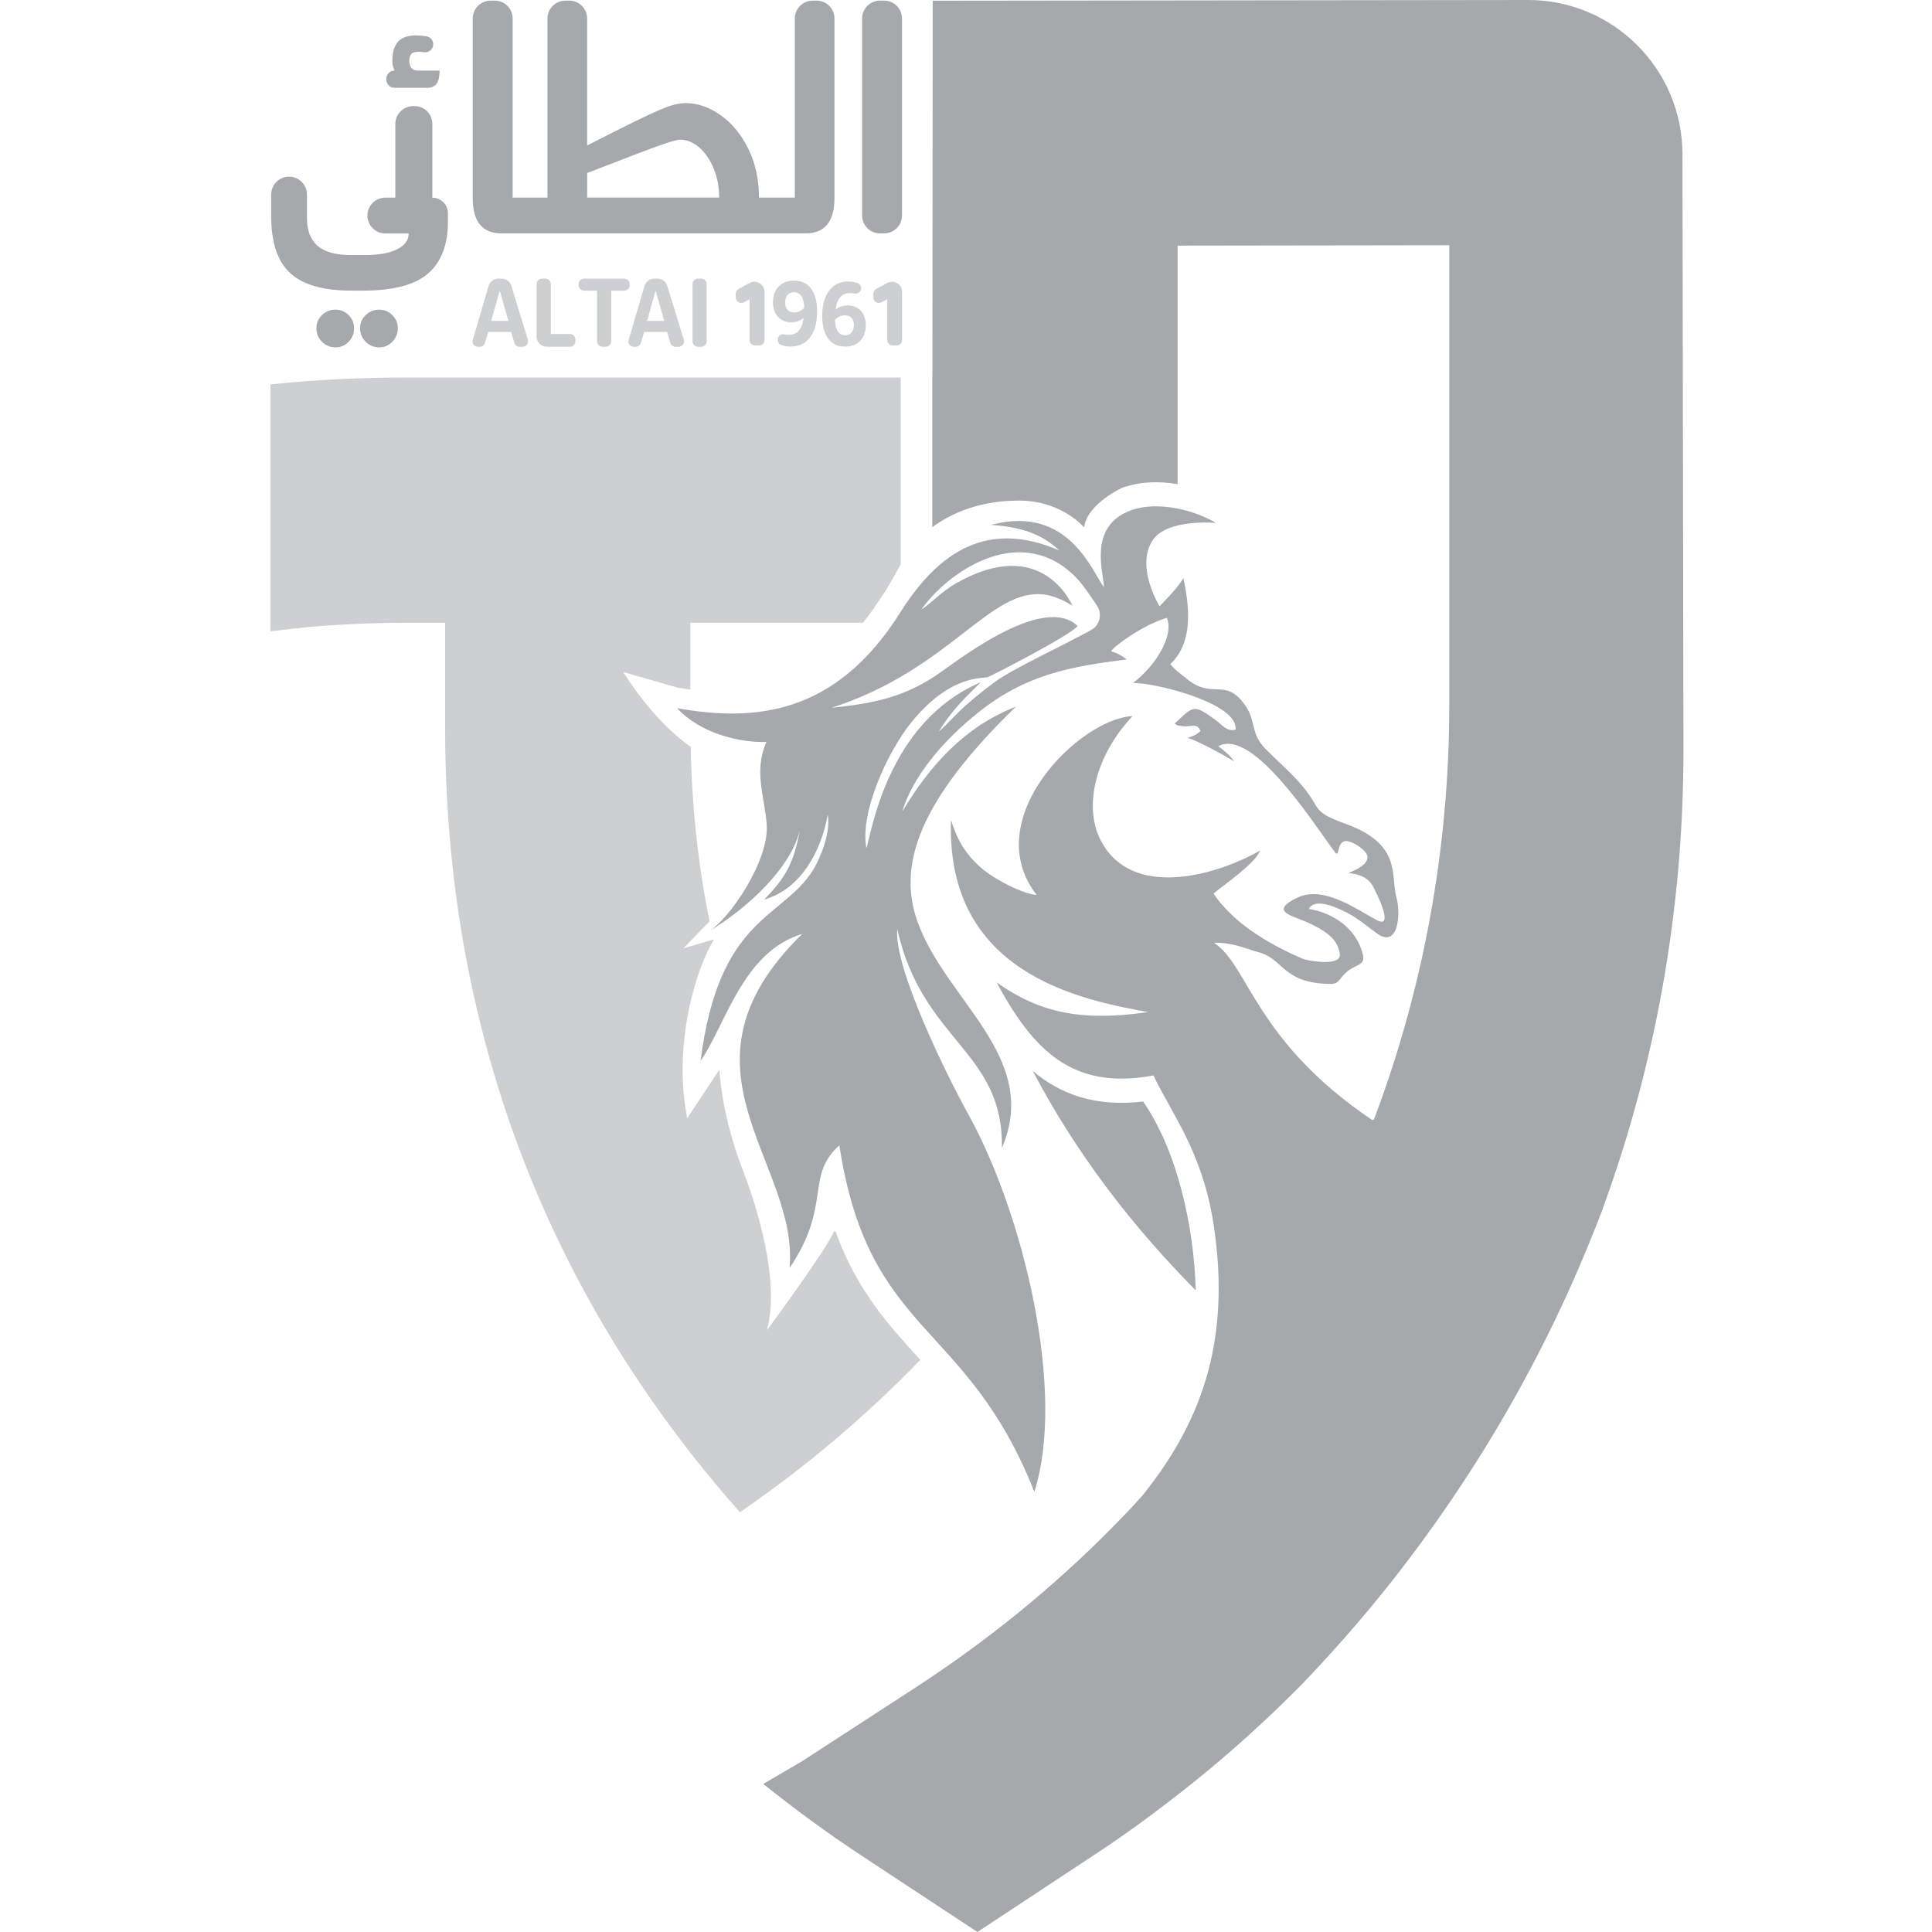 <svg width="50" height="50" viewBox="0 0 50 50" fill="none" xmlns="http://www.w3.org/2000/svg">
<path d="M39.545 2.30462e-06L24.138 0.019L24.13 9.769H24.127V13.645C24.675 13.234 25.423 12.976 26.23 12.958C27.406 12.902 28.018 13.605 28.059 13.651C28.059 13.623 28.074 13.123 29.009 12.638C29.065 12.608 29.128 12.595 29.189 12.578C29.572 12.466 30.003 12.451 30.477 12.53V6.357L37.507 6.347V18.244C37.507 21.981 36.829 25.613 35.551 28.99C35.544 28.983 35.535 28.975 35.527 28.968L35.519 28.99C32.474 26.94 32.32 24.989 31.418 24.398C31.945 24.39 32.287 24.573 32.546 24.637C33.239 24.804 33.17 25.456 34.443 25.464C34.652 25.464 34.661 25.329 34.837 25.168C35.085 24.944 35.347 24.998 35.27 24.696C35.059 23.87 34.268 23.579 33.872 23.524C34.039 23.205 34.659 23.516 34.882 23.633C35.178 23.788 35.387 23.983 35.651 24.168C35.786 24.262 35.892 24.275 35.973 24.236C36.209 24.122 36.232 23.558 36.136 23.212C35.986 22.662 36.288 21.852 34.837 21.325C33.847 20.965 34.278 20.957 33.576 20.194C33.304 19.901 33.038 19.672 32.752 19.382C32.343 18.966 32.528 18.671 32.209 18.23C31.694 17.52 31.379 18.126 30.698 17.555C30.554 17.435 30.406 17.337 30.287 17.187C30.815 16.692 30.832 15.903 30.624 14.955C30.515 15.188 30.009 15.69 30.009 15.69C30.009 15.69 29.377 14.666 29.831 13.982C30.209 13.413 31.47 13.534 31.47 13.534C31.47 13.534 31.046 13.262 30.416 13.151C30.078 13.09 29.635 13.065 29.236 13.22C28.16 13.638 28.555 14.809 28.571 15.191C28.292 14.88 27.693 13.033 25.648 13.585C26.43 13.636 26.967 13.822 27.411 14.244C25.581 13.451 24.306 14.247 23.296 15.855C21.629 18.503 19.534 18.687 17.525 18.328C18.116 18.976 19.141 19.226 19.836 19.202C19.497 19.958 19.793 20.619 19.843 21.353C19.904 22.259 18.9 23.774 18.334 24.111C19.298 23.537 20.458 22.492 20.703 21.481C20.538 22.343 20.338 22.704 19.777 23.28C20.736 23.011 21.259 22.006 21.421 21.086C21.508 21.55 21.216 22.236 21.041 22.519C20.236 23.793 18.605 23.719 18.131 27.455C18.78 26.527 19.216 24.637 20.763 24.169C17.192 27.649 20.689 30.075 20.433 32.818C21.539 31.183 20.826 30.448 21.722 29.64C22.478 34.589 25.004 34.147 26.769 38.609C27.593 36.027 26.493 31.428 25.061 28.84C24.485 27.797 23.136 25.056 23.22 24.045C23.877 26.968 25.974 27.186 25.929 29.712C26.941 27.358 24.477 25.909 23.742 23.844C23.242 22.438 23.716 20.785 26.292 18.289C24.975 18.796 24.059 19.813 23.349 21.006C23.61 20.13 24.358 19.202 25.329 18.43C26.557 17.454 27.703 17.25 29.163 17.065C29.061 16.994 28.937 16.903 28.755 16.857C28.807 16.735 29.596 16.162 30.198 15.99C30.391 16.436 29.917 17.227 29.322 17.674C29.989 17.679 32.069 18.227 31.974 18.884C31.752 18.943 31.632 18.76 31.469 18.641C30.88 18.21 30.891 18.268 30.399 18.728C30.493 18.78 30.445 18.771 30.589 18.791C30.839 18.828 30.967 18.687 31.069 18.917C30.988 18.998 30.906 19.041 30.734 19.1C30.94 19.137 31.728 19.572 31.942 19.704C31.838 19.549 31.65 19.402 31.529 19.311C32.439 18.818 34.068 21.426 34.554 22.062C34.683 22.23 34.574 21.682 34.912 21.778C35.025 21.808 35.147 21.882 35.252 21.969C35.626 22.273 35.141 22.499 34.894 22.593C35.496 22.654 35.533 22.96 35.653 23.182C35.665 23.21 36.033 23.979 35.685 23.836C35.307 23.679 34.331 22.89 33.603 23.219C33.418 23.302 33.214 23.419 33.225 23.534C33.242 23.729 33.846 23.777 34.355 24.168C34.425 24.221 34.594 24.359 34.653 24.586C34.673 24.655 34.69 24.723 34.661 24.777C34.557 24.99 33.829 24.864 33.707 24.81C33.098 24.544 32.007 24.018 31.406 23.125C31.669 22.904 32.504 22.334 32.61 22.012C31.436 22.682 29.257 23.28 28.478 21.731C28.037 20.856 28.352 19.552 29.311 18.532C27.923 18.6 25.309 21.214 26.829 23.162C26.423 23.121 25.779 22.766 25.472 22.525C24.977 22.132 24.751 21.683 24.612 21.218C24.47 25.189 27.953 25.874 29.715 26.193C28.046 26.432 26.946 26.244 25.791 25.422C26.739 27.183 27.757 28.225 29.852 27.832C30.311 28.811 31.108 29.788 31.402 31.653C31.902 34.852 30.979 36.945 29.563 38.708C29.48 38.797 29.401 38.89 29.315 38.982C27.849 40.544 26.198 41.964 24.386 43.209C24.16 43.365 23.936 43.515 23.706 43.665L20.75 45.585L19.753 46.168C20.562 46.817 21.4 47.431 22.274 48.009L25.296 50L28.312 48.009C28.827 47.672 29.329 47.319 29.816 46.954L29.823 46.961L29.834 46.941C29.834 46.941 29.836 46.941 29.836 46.937C31.199 45.93 32.469 44.826 33.644 43.639C33.713 43.57 33.783 43.498 33.846 43.428C35.221 41.983 36.464 40.438 37.572 38.801C38.767 37.043 39.802 35.184 40.672 33.241V33.239C40.956 32.602 41.224 31.953 41.474 31.298C41.476 31.291 41.476 31.285 41.478 31.281C42.841 27.554 43.565 23.556 43.567 19.464L43.542 3.979C43.533 1.779 41.746 -0.002 39.545 2.30462e-06ZM28.237 16.306C27.44 16.745 26.241 17.29 25.766 17.636C25.484 17.841 25.258 18.024 25 18.25C24.722 18.496 24.531 18.726 24.292 18.939C24.622 18.392 24.97 18.067 25.381 17.657C22.951 18.694 22.551 21.573 22.423 21.954C22.243 21.041 22.968 19.457 23.584 18.696C24.599 17.442 25.449 17.568 25.562 17.524C25.676 17.483 27.738 16.424 27.888 16.2C27.043 15.389 24.965 16.954 24.365 17.383C23.417 18.058 22.607 18.2 21.518 18.319C24.608 17.322 25.62 15.191 27.043 15.389C27.386 15.437 27.721 15.656 27.754 15.676C27.718 15.593 26.942 13.844 24.748 15.093C24.374 15.306 24.144 15.569 23.844 15.778C24.476 14.863 26.31 13.52 27.758 14.857C27.943 15.029 28.098 15.242 28.232 15.443C28.28 15.512 28.341 15.595 28.395 15.68C28.531 15.898 28.461 16.184 28.237 16.306Z" fill="#A6A9AC"/>
<path d="M29.584 28.507C28.335 28.656 27.432 28.312 26.727 27.715C27.871 29.89 29.324 31.756 30.945 33.393C30.902 31.685 30.442 29.745 29.584 28.507Z" fill="#A6A9AC"/>
<path d="M24.928 16.761C24.871 16.82 24.973 16.707 24.928 16.761V16.761Z" fill="#A6A9AC"/>
<path d="M10.729 2.746H10.694C10.439 2.746 10.231 2.953 10.231 3.21V5.115H9.972C9.717 5.115 9.509 5.322 9.509 5.579C9.509 5.834 9.716 6.042 9.972 6.042H10.576C10.576 6.217 10.475 6.354 10.275 6.452C10.075 6.552 9.798 6.601 9.444 6.601H9.091C8.69 6.601 8.399 6.52 8.217 6.361C8.036 6.2 7.945 5.965 7.945 5.654V5.036C7.945 4.781 7.737 4.572 7.481 4.572C7.226 4.572 7.018 4.779 7.018 5.036V5.591C7.018 6.269 7.18 6.761 7.506 7.064C7.831 7.369 8.359 7.521 9.089 7.521H9.394C10.18 7.521 10.745 7.372 11.083 7.075C11.422 6.777 11.592 6.333 11.592 5.738V5.519C11.592 5.297 11.412 5.116 11.189 5.116V3.21C11.193 2.954 10.986 2.746 10.729 2.746Z" fill="#A6A9AC"/>
<path d="M9.813 8.014C9.677 8.014 9.561 8.06 9.464 8.155C9.366 8.249 9.318 8.363 9.318 8.495C9.318 8.632 9.366 8.748 9.464 8.845C9.561 8.942 9.677 8.99 9.813 8.99C9.946 8.99 10.058 8.942 10.153 8.845C10.248 8.748 10.295 8.632 10.295 8.495C10.295 8.363 10.248 8.25 10.153 8.155C10.059 8.06 9.946 8.014 9.813 8.014Z" fill="#A6A9AC"/>
<path d="M8.683 8.014C8.546 8.014 8.429 8.06 8.333 8.155C8.235 8.249 8.188 8.363 8.188 8.495C8.188 8.632 8.235 8.748 8.333 8.845C8.43 8.942 8.546 8.99 8.683 8.99C8.815 8.99 8.927 8.942 9.022 8.845C9.117 8.748 9.164 8.632 9.164 8.495C9.164 8.363 9.117 8.25 9.022 8.155C8.927 8.06 8.815 8.014 8.683 8.014Z" fill="#A6A9AC"/>
<path d="M11.3 2.166C11.351 2.096 11.377 1.982 11.377 1.827H10.805C10.739 1.827 10.686 1.804 10.649 1.76C10.611 1.716 10.593 1.655 10.593 1.58C10.593 1.5 10.609 1.439 10.642 1.399C10.675 1.36 10.739 1.34 10.833 1.34C10.871 1.34 10.916 1.343 10.967 1.351C11.094 1.37 11.21 1.278 11.212 1.149C11.213 1.046 11.138 0.955 11.036 0.939C10.934 0.924 10.845 0.916 10.769 0.916C10.558 0.916 10.402 0.97 10.302 1.079C10.204 1.188 10.154 1.355 10.154 1.581C10.154 1.662 10.172 1.744 10.21 1.828H10.206C10.091 1.828 9.998 1.922 9.998 2.036V2.063C9.998 2.179 10.092 2.272 10.206 2.272H11.066C11.17 2.272 11.247 2.236 11.3 2.166Z" fill="#A6A9AC"/>
<path d="M20.577 5.115H20.04H19.898H19.642C19.642 4.643 19.549 4.221 19.365 3.849C19.182 3.477 18.943 3.187 18.648 2.979C18.353 2.772 18.053 2.668 17.747 2.668C17.628 2.668 17.5 2.69 17.358 2.735C17.216 2.779 16.989 2.876 16.675 3.025C16.362 3.174 15.868 3.42 15.195 3.764V0.479C15.195 0.224 14.988 0.016 14.731 0.016H14.632C14.377 0.016 14.168 0.223 14.168 0.479V5.115H13.666H13.524H13.268V0.479C13.268 0.224 13.061 0.016 12.804 0.016H12.698C12.443 0.016 12.234 0.223 12.234 0.479V5.122C12.234 5.734 12.481 6.04 12.976 6.04H13.522H13.664H19.893H20.035H20.847C21.347 6.04 21.596 5.734 21.596 5.122V0.479C21.596 0.224 21.389 0.016 21.133 0.016H21.033C20.778 0.016 20.57 0.223 20.57 0.479V5.115H20.577ZM15.196 5.115V4.478C16.166 4.101 16.791 3.863 17.07 3.764C17.349 3.664 17.526 3.615 17.607 3.615C17.777 3.615 17.94 3.682 18.095 3.816C18.251 3.951 18.376 4.132 18.47 4.361C18.564 4.589 18.611 4.841 18.611 5.113H15.196V5.115Z" fill="#A6A9AC"/>
<path d="M22.311 0.479V5.577C22.311 5.832 22.518 6.04 22.774 6.04H22.881C23.136 6.04 23.344 5.833 23.344 5.577V0.479C23.344 0.224 23.137 0.016 22.881 0.016H22.774C22.518 0.016 22.311 0.224 22.311 0.479Z" fill="#A6A9AC"/>
<path d="M12.896 7.211H12.984C13.098 7.211 13.199 7.286 13.233 7.396L13.661 8.792C13.69 8.882 13.622 8.975 13.527 8.975H13.447C13.385 8.975 13.33 8.934 13.312 8.874L13.229 8.59H12.637L12.549 8.875C12.531 8.935 12.477 8.975 12.415 8.975H12.369C12.275 8.975 12.207 8.885 12.235 8.795L12.645 7.399C12.678 7.287 12.78 7.211 12.896 7.211ZM13.157 8.305L12.94 7.542H12.927L12.713 8.305H13.157Z" fill="#CECFD0"/>
<path d="M14.028 7.211H14.114C14.191 7.211 14.254 7.274 14.254 7.351V8.644H14.751C14.828 8.644 14.891 8.707 14.891 8.784V8.832C14.891 8.909 14.828 8.973 14.751 8.973H14.148C14.004 8.973 13.887 8.856 13.887 8.712V7.35C13.888 7.273 13.95 7.211 14.028 7.211Z" fill="#CECFD0"/>
<path d="M15.45 7.522H15.115C15.038 7.522 14.975 7.459 14.975 7.382V7.351C14.975 7.274 15.038 7.211 15.115 7.211H16.156C16.233 7.211 16.296 7.274 16.296 7.351V7.382C16.296 7.459 16.233 7.522 16.156 7.522H15.819V8.832C15.819 8.909 15.755 8.973 15.678 8.973H15.593C15.515 8.973 15.452 8.909 15.452 8.832V7.522H15.45Z" fill="#CECFD0"/>
<path d="M16.931 7.211H17.019C17.134 7.211 17.234 7.286 17.268 7.396L17.697 8.792C17.725 8.882 17.657 8.975 17.562 8.975H17.482C17.42 8.975 17.365 8.934 17.348 8.874L17.265 8.59H16.672L16.584 8.875C16.566 8.935 16.512 8.975 16.45 8.975H16.404C16.311 8.975 16.243 8.885 16.27 8.795L16.68 7.399C16.713 7.287 16.815 7.211 16.931 7.211ZM17.191 8.305L16.974 7.542H16.961L16.747 8.305H17.191Z" fill="#CECFD0"/>
<path d="M18.062 7.211H18.148C18.225 7.211 18.288 7.274 18.288 7.351V8.832C18.288 8.909 18.225 8.973 18.148 8.973H18.062C17.985 8.973 17.922 8.909 17.922 8.832V7.351C17.922 7.273 17.985 7.211 18.062 7.211Z" fill="#CECFD0"/>
<path d="M19.401 7.745L19.247 7.825C19.153 7.873 19.041 7.805 19.041 7.7V7.602C19.041 7.551 19.069 7.503 19.115 7.478L19.4 7.323C19.439 7.302 19.481 7.291 19.524 7.291C19.668 7.291 19.785 7.408 19.785 7.552V8.8C19.785 8.877 19.722 8.94 19.645 8.94H19.541C19.464 8.94 19.4 8.877 19.4 8.8V7.745H19.401Z" fill="#CECFD0"/>
<path d="M20.295 8.952C20.271 8.946 20.246 8.939 20.218 8.929C20.162 8.909 20.125 8.854 20.126 8.793V8.788C20.127 8.701 20.205 8.636 20.291 8.652C20.331 8.661 20.372 8.664 20.414 8.664C20.526 8.664 20.614 8.628 20.676 8.555C20.738 8.483 20.778 8.375 20.794 8.23C20.71 8.304 20.603 8.341 20.472 8.341C20.384 8.341 20.306 8.321 20.235 8.28C20.163 8.24 20.107 8.181 20.066 8.102C20.025 8.024 20.004 7.93 20.004 7.821C20.004 7.705 20.027 7.606 20.074 7.522C20.121 7.437 20.185 7.373 20.265 7.328C20.346 7.284 20.437 7.262 20.539 7.262C20.744 7.262 20.896 7.333 20.997 7.476C21.096 7.619 21.146 7.812 21.146 8.055C21.146 8.26 21.117 8.431 21.059 8.567C21 8.703 20.919 8.803 20.819 8.869C20.717 8.934 20.602 8.967 20.472 8.967C20.404 8.97 20.346 8.964 20.295 8.952ZM20.381 8.019C20.421 8.064 20.477 8.086 20.549 8.086C20.65 8.086 20.738 8.046 20.814 7.965C20.802 7.697 20.714 7.563 20.549 7.563C20.477 7.563 20.421 7.587 20.381 7.635C20.341 7.684 20.32 7.747 20.32 7.826C20.32 7.91 20.341 7.975 20.381 8.019Z" fill="#CECFD0"/>
<path d="M21.428 8.757C21.328 8.615 21.279 8.424 21.279 8.184C21.279 7.983 21.309 7.814 21.367 7.681C21.426 7.546 21.505 7.447 21.606 7.382C21.706 7.318 21.82 7.285 21.945 7.285C22.011 7.285 22.068 7.291 22.117 7.303C22.141 7.309 22.165 7.316 22.192 7.325C22.248 7.345 22.287 7.4 22.286 7.46C22.285 7.546 22.206 7.613 22.121 7.597C22.082 7.59 22.043 7.585 22.003 7.585C21.892 7.585 21.805 7.621 21.743 7.694C21.681 7.766 21.641 7.874 21.625 8.016C21.668 7.977 21.716 7.949 21.769 7.931C21.82 7.914 21.88 7.904 21.945 7.904C22.033 7.904 22.112 7.924 22.181 7.964C22.25 8.004 22.305 8.062 22.346 8.14C22.386 8.217 22.407 8.311 22.407 8.419C22.407 8.534 22.383 8.632 22.337 8.716C22.292 8.799 22.229 8.862 22.149 8.905C22.069 8.949 21.979 8.971 21.881 8.971C21.678 8.97 21.527 8.899 21.428 8.757ZM21.868 8.678C21.941 8.678 21.997 8.654 22.037 8.606C22.076 8.556 22.098 8.493 22.098 8.415C22.098 8.333 22.078 8.27 22.038 8.226C21.998 8.183 21.943 8.161 21.87 8.161C21.819 8.161 21.771 8.17 21.73 8.19C21.688 8.21 21.648 8.239 21.609 8.279C21.622 8.545 21.709 8.678 21.868 8.678Z" fill="#CECFD0"/>
<path d="M22.962 7.745L22.808 7.825C22.714 7.873 22.602 7.805 22.602 7.7V7.602C22.602 7.551 22.63 7.503 22.675 7.478L22.961 7.323C23 7.302 23.042 7.291 23.085 7.291C23.229 7.291 23.346 7.408 23.346 7.552V8.8C23.346 8.877 23.283 8.94 23.206 8.94H23.101C23.024 8.94 22.961 8.877 22.961 8.8V7.745H22.962Z" fill="#CECFD0"/>
<path d="M10.536 9.77C9.339 9.77 8.182 9.826 7.063 9.942C7.041 9.944 7 9.949 7 9.949V16.336H7.018C7.059 16.329 7.102 16.326 7.146 16.321C7.722 16.247 8.313 16.192 8.922 16.161C9.445 16.133 9.987 16.117 10.537 16.117H11.52V18.841C11.52 26.591 14.13 33.475 19.15 39.137C19.17 39.125 19.191 39.109 19.211 39.094C20.891 37.935 22.43 36.628 23.818 35.193C23.401 34.734 22.992 34.289 22.619 33.767C22.245 33.244 21.903 32.643 21.625 31.872C21.605 31.872 21.603 31.872 21.584 31.869C21.375 32.361 19.849 34.426 19.849 34.426C20.199 33.127 19.565 31.159 19.228 30.294C18.931 29.533 18.684 28.599 18.616 27.684L17.784 28.94C17.399 26.956 18.048 25.01 18.469 24.33C18.464 24.323 18.464 24.323 18.459 24.317L17.685 24.543L18.363 23.843C18.067 22.384 17.904 20.876 17.876 19.327C16.893 18.652 16.128 17.392 16.128 17.392L17.538 17.796C17.65 17.816 17.759 17.831 17.865 17.846V16.116H22.335C22.535 15.865 22.678 15.647 22.764 15.523C23.017 15.153 23.165 14.861 23.31 14.605V9.77H10.536Z" fill="#CECFD0"/>
</svg>